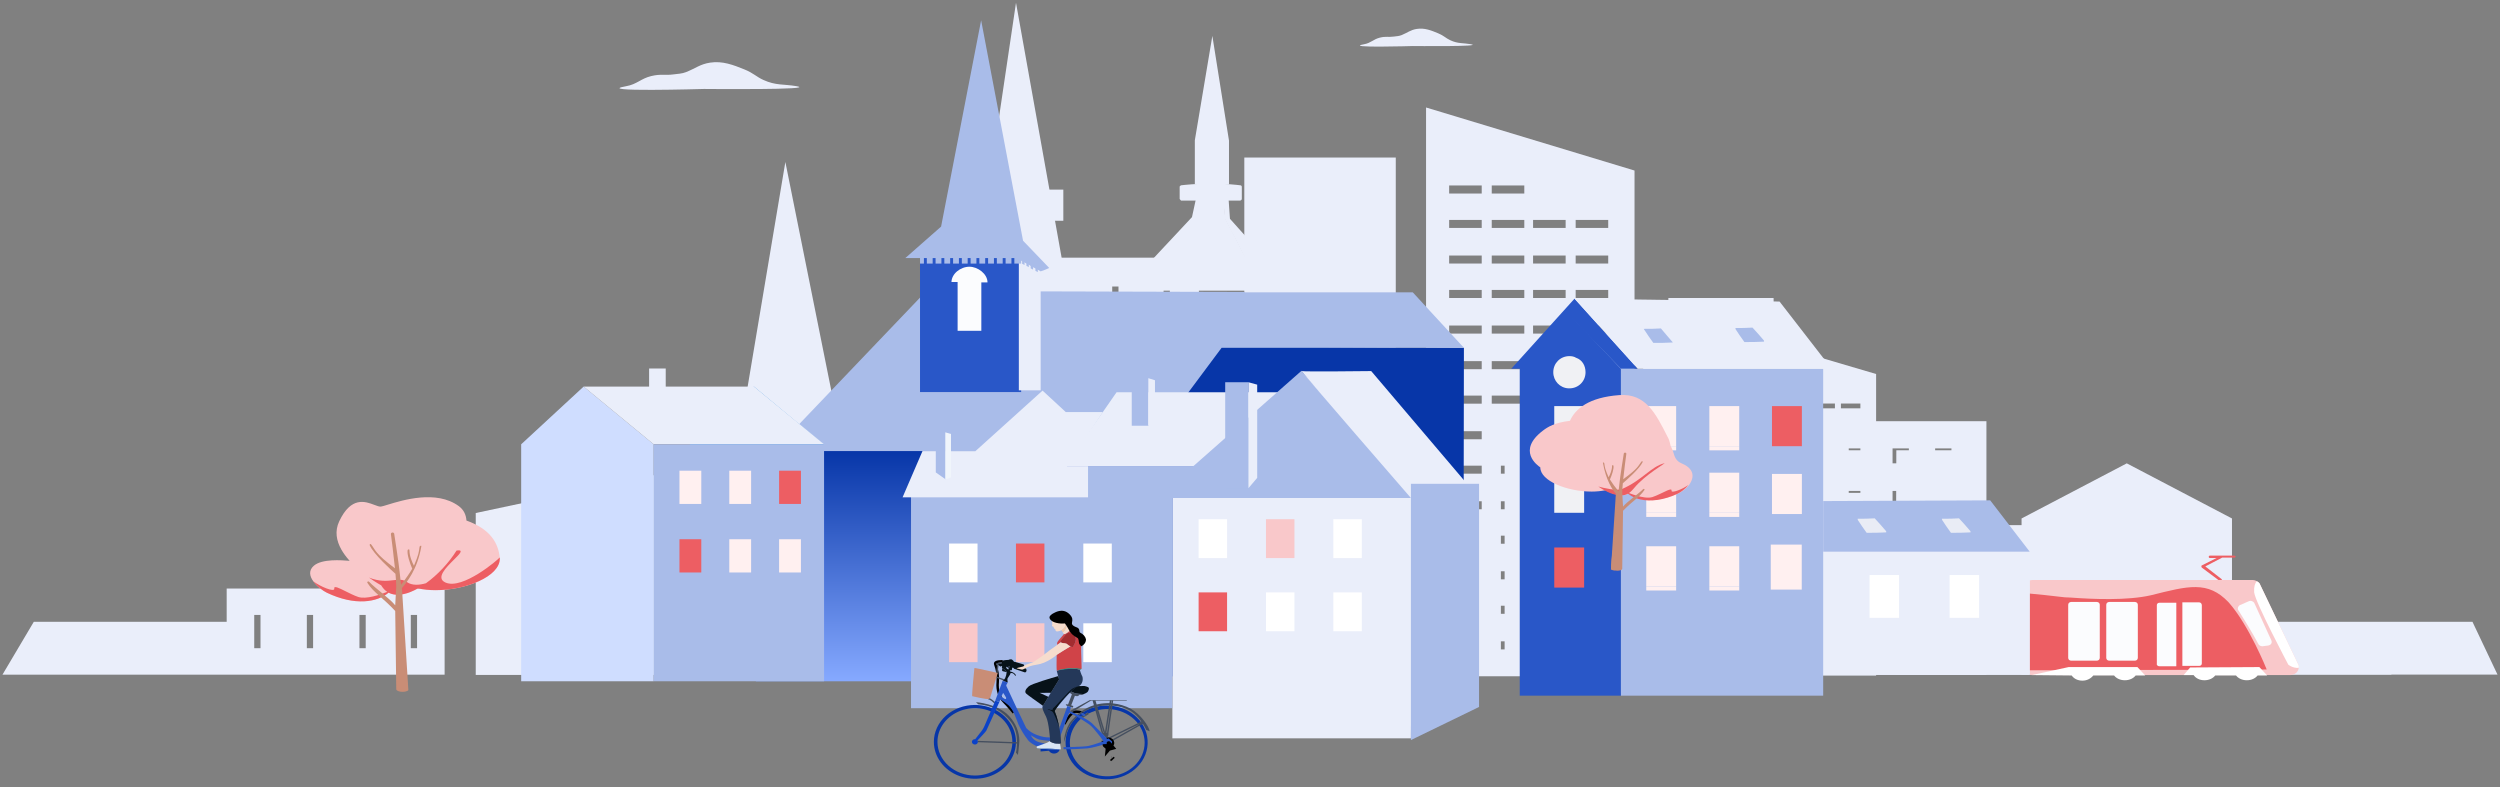 <?xml version="1.0" encoding="UTF-8"?> <svg xmlns="http://www.w3.org/2000/svg" width="505" height="159" viewBox="0 0 505 159" fill="none"><rect x="0" y="0" width="505" height="159" fill="#808080" stroke="none"/><path fill-rule="evenodd" clip-rule="evenodd" d="M288.063 136.328H330.175V34.449L288.063 21.71V136.328ZM292.729 37.464H299.307V39.088H292.729V37.464ZM292.729 44.423H299.307V46.046H292.729V44.423ZM292.729 51.613H299.307V53.237H292.729V51.613ZM292.729 58.572H299.307V60.196H292.729V58.572ZM292.729 65.762H299.307V67.386H292.729V65.762ZM292.729 72.953H299.307V74.577H292.729V72.953ZM292.729 79.912H299.307V81.535H292.729V79.912ZM292.729 87.102H299.307V88.726H292.729V87.102ZM292.729 94.061H299.307V95.684H292.729V94.061ZM292.729 101.251H299.307V102.875H292.729V101.251ZM292.729 108.21H299.307V109.834H292.729V108.21ZM292.729 115.401H299.307V117.024H292.729V115.401ZM292.729 122.359H299.307V123.983H292.729V122.359ZM292.729 129.55H299.307V131.174H292.729V129.55ZM301.331 37.464H307.91V39.088H301.331V37.464ZM301.331 44.423H307.91V46.046H301.331V44.423ZM301.331 51.613H307.91V53.237H301.331V51.613ZM301.331 58.572H307.91V60.196H301.331V58.572ZM301.331 65.762H307.91V67.386H301.331V65.762ZM301.331 72.953H307.91V74.577H301.331V72.953ZM301.331 79.912H307.91V81.535H301.331V79.912ZM301.331 87.102H307.91V88.726H301.331V87.102ZM301.331 94.061H307.91V95.684H301.331V94.061ZM301.331 101.251H307.91V102.875H301.331V101.251ZM301.331 108.21H307.91V109.834H301.331V108.21ZM301.331 115.401H307.91V117.024H301.331V115.401ZM301.331 122.359H307.91V123.983H301.331V122.359ZM301.331 129.55H307.91V131.174H301.331V129.55ZM309.681 44.423H316.259V46.046H309.681V44.423ZM309.681 51.613H316.259V53.237H309.681V51.613ZM309.681 58.572H316.259V60.196H309.681V58.572ZM309.681 65.762H316.259V67.386H309.681V65.762ZM309.681 72.953H316.259V74.577H309.681V72.953ZM309.681 79.912H316.259V81.535H309.681V79.912ZM309.681 87.102H316.259V88.726H309.681V87.102ZM309.681 94.061H316.259V95.684H309.681V94.061ZM309.681 101.251H316.259V102.875H309.681V101.251ZM309.681 108.21H316.259V109.834H309.681V108.21ZM309.681 115.401H316.259V117.024H309.681V115.401ZM309.681 122.359H316.259V123.983H309.681V122.359ZM309.681 129.55H316.259V131.174H309.681V129.55ZM318.283 44.423H324.861V46.046H318.283V44.423ZM318.283 51.613H324.861V53.237H318.283V51.613ZM318.283 58.572H324.861V60.196H318.283V58.572ZM318.283 65.762H324.861V67.386H318.283V65.762ZM318.283 72.953H324.861V74.577H318.283V72.953ZM318.283 79.912H324.861V81.535H318.283V79.912ZM318.283 87.102H324.861V88.726H318.283V87.102ZM318.283 94.061H324.861V95.684H318.283V94.061ZM318.283 101.251H324.861V102.875H318.283V101.251ZM318.283 108.21H324.861V109.834H318.283V108.21ZM318.283 115.401H324.861V117.024H318.283V115.401ZM318.283 122.359H324.861V123.983H318.283V122.359ZM318.283 129.55H324.861V131.174H318.283V129.55Z" fill="#EAEEFA"></path><path fill-rule="evenodd" clip-rule="evenodd" d="M45.789 125.607H6.825L0.5 136.277L89.813 136.277V118.88H45.789L45.789 125.607L51.355 125.607V124.215H52.62V125.607H61.982V124.215H63.247V125.607L63.247 130.942H61.982L61.982 125.607H52.62L52.62 130.942H51.355L51.355 125.607L45.789 125.607ZM82.982 130.942H84.247V124.215H82.982V130.942ZM72.608 130.942H73.874V124.215H72.608V130.942Z" fill="#EAEEFA"></path><path fill-rule="evenodd" clip-rule="evenodd" d="M358.645 85.087H401.257V136.328H337.01V60.196H358.263L358.645 85.087ZM390.901 127.23H394.191V124.215H390.901V127.23ZM390.901 118.88H394.191V115.865H390.901V118.88ZM390.901 110.53H394.191V107.514H390.901V110.53ZM390.901 102.179H394.191V99.164H390.901V102.179ZM390.901 93.597H394.191V90.582H390.901V93.597ZM382.299 127.23H385.588V124.215H382.299V127.23ZM382.299 118.88H385.588V115.865H382.299V118.88ZM382.299 110.53H385.588V107.514H382.299V110.53ZM382.299 102.179H385.588V99.164H382.299V102.179ZM382.299 93.597H385.588V90.582H382.299V93.597ZM373.444 127.23H376.733V124.215H373.444V127.23ZM373.444 118.88H376.733V115.865H373.444V118.88ZM373.444 110.53H376.733V107.514H373.444V110.53ZM373.444 102.179H376.733V99.164H373.444V102.179ZM373.444 93.597H376.733V90.582H373.444V93.597ZM364.841 127.23H368.13V124.215H364.841V127.23ZM364.841 118.88H368.13V115.865H364.841V118.88ZM364.841 110.53H368.13V107.514H364.841V110.53ZM364.841 102.179H368.13V99.164H364.841V102.179ZM364.841 93.597H368.13V90.582H364.841V93.597Z" fill="#EAEEFA"></path><path fill-rule="evenodd" clip-rule="evenodd" d="M242.175 52.05H197.052V85.087H146.576V136.328H281.945V31.823H251.353V85.761H242.175V52.05ZM235.042 130.941V57.876H236.307V130.941H235.042ZM224.669 130.941V57.876H225.934V130.941H224.669ZM214.042 130.941V57.876H215.307V130.941H214.042ZM203.416 130.941V57.876H204.681V130.941H203.416Z" fill="#EAEEFA"></path><path d="M450.861 104.731V125.607H499.44L504.5 136.276H408.355V104.731L429.608 93.597L450.861 104.731Z" fill="#EAEEFA"></path><path fill-rule="evenodd" clip-rule="evenodd" d="M96.099 136.334H138.928V94.526L96.099 103.628V136.334ZM107.777 108.442H111.066V111.457H107.777V108.442ZM107.777 115.864H111.066V118.88H107.777V115.864ZM107.777 124.214H111.066V127.23H107.777V124.214ZM116.38 108.442H119.669V111.457H116.38V108.442ZM116.38 115.864H119.669V118.88H116.38V115.864ZM116.38 124.214H119.669V127.23H116.38V124.214ZM125.235 108.442H128.524V111.457H125.235V108.442ZM125.235 115.864H128.524V118.88H125.235V115.864ZM125.235 124.214H128.524V127.23H125.235V124.214Z" fill="#EAEEFA"></path><path fill-rule="evenodd" clip-rule="evenodd" d="M354.012 136.465H378.975V75.55L354.012 68.196V136.465ZM356.584 77.354H360.517V78.325H356.584V77.354ZM356.584 81.517H360.517V82.488H356.584V81.517ZM356.584 85.818H360.517V86.79H356.584V85.818ZM356.584 89.981H360.517V90.952H356.584V89.981ZM356.584 94.282H360.517V95.254H356.584V94.282ZM356.584 98.584H360.517V99.555H356.584V98.584ZM356.584 102.747H360.517V103.718H356.584V102.747ZM356.584 107.048H360.517V108.02H356.584V107.048ZM356.584 111.211H360.517V112.182H356.584V111.211ZM356.584 115.513H360.517V116.484H356.584V115.513ZM356.584 119.675H360.517V120.647H356.584V119.675ZM356.584 123.977H360.517V124.948H356.584V123.977ZM356.584 128.14H360.517V129.111H356.584V128.14ZM356.584 132.441H360.517V133.412H356.584V132.441ZM361.728 77.354H365.661V78.325H361.728V77.354ZM361.728 81.517H365.661V82.488H361.728V81.517ZM361.728 85.818H365.661V86.79H361.728V85.818ZM361.728 89.981H365.661V90.952H361.728V89.981ZM361.728 94.282H365.661V95.254H361.728V94.282ZM361.728 98.584H365.661V99.555H361.728V98.584ZM361.728 102.747H365.661V103.718H361.728V102.747ZM361.728 107.048H365.661V108.02H361.728V107.048ZM361.728 111.211H365.661V112.182H361.728V111.211ZM361.728 115.513H365.661V116.484H361.728V115.513ZM361.728 119.675H365.661V120.647H361.728V119.675ZM361.728 123.977H365.661V124.948H361.728V123.977ZM361.728 128.14H365.661V129.111H361.728V128.14ZM361.728 132.441H365.661V133.412H361.728V132.441ZM366.72 81.517H370.654V82.488H366.72V81.517ZM366.72 85.818H370.654V86.79H366.72V85.818ZM366.72 89.981H370.654V90.952H366.72V89.981ZM366.72 94.282H370.654V95.254H366.72V94.282ZM366.72 98.584H370.654V99.555H366.72V98.584ZM366.72 102.747H370.654V103.718H366.72V102.747ZM366.72 107.048H370.654V108.02H366.72V107.048ZM366.72 111.211H370.654V112.182H366.72V111.211ZM366.72 115.513H370.654V116.484H366.72V115.513ZM366.72 119.675H370.654V120.647H366.72V119.675ZM366.72 123.977H370.654V124.948H366.72V123.977ZM366.72 128.14H370.654V129.111H366.72V128.14ZM366.72 132.441H370.654V133.412H366.72V132.441ZM371.865 81.517H375.798V82.488H371.865V81.517ZM371.865 85.818H375.798V86.79H371.865V85.818ZM371.865 89.981H375.798V90.952H371.865V89.981ZM371.865 94.282H375.798V95.254H371.865V94.282ZM371.865 98.584H375.798V99.555H371.865V98.584ZM371.865 102.747H375.798V103.718H371.865V102.747ZM371.865 107.048H375.798V108.02H371.865V107.048ZM371.865 111.211H375.798V112.182H371.865V111.211ZM371.865 115.513H375.798V116.484H371.865V115.513ZM371.865 119.675H375.798V120.647H371.865V119.675ZM371.865 123.977H375.798V124.948H371.865V123.977ZM371.865 128.14H375.798V129.111H371.865V128.14ZM371.865 132.441H375.798V133.412H371.865V132.441Z" fill="#EAEEFA"></path><path fill-rule="evenodd" clip-rule="evenodd" d="M208.921 130.082H185.621L181.839 136.465L235.246 136.465V126.058H208.921L208.921 130.082L212.249 130.082V129.25H213.005V130.082H218.603V129.25H219.36V130.082L219.36 133.274H218.603L218.603 130.082H213.005L213.006 133.274H212.249L212.249 130.082L208.921 130.082ZM231.161 133.274H231.917V129.25H231.161V133.274ZM224.958 133.274H225.714V129.25H224.958V133.274Z" fill="#EAEEFA"></path><path fill-rule="evenodd" clip-rule="evenodd" d="M395.769 106.077H421.186L421.137 136.255H382.898L383.06 90.952H395.769V106.077ZM415.286 131.054H417.253V129.25H415.286V131.054ZM415.286 126.058H417.253V124.255H415.286V126.058ZM415.286 121.063H417.253V119.259H415.286V121.063ZM415.286 116.068H417.253V114.264H415.286V116.068ZM415.286 110.934H417.253V109.13H415.286V110.934ZM410.142 131.054H412.109V129.25H410.142V131.054ZM410.142 126.058H412.109V124.255H410.142V126.058ZM410.142 121.063H412.109V119.259H410.142V121.063ZM410.142 116.068H412.109V114.264H410.142V116.068ZM410.142 110.934H412.109V109.13H410.142V110.934ZM404.847 131.054H406.813V129.25H404.847V131.054ZM404.847 126.058H406.813V124.255H404.847V126.058ZM404.847 121.063H406.813V119.259H404.847V121.063ZM404.847 116.068H406.813V114.264H404.847V116.068ZM404.847 110.934H406.813V109.13H404.847V110.934ZM399.703 131.054H401.669V129.25H399.703V131.054ZM399.703 126.058H401.669V124.255H399.703V126.058ZM399.703 121.063H401.669V119.259H399.703V121.063ZM399.703 116.068H401.669V114.264H399.703V116.068ZM399.703 110.934H401.669V109.13H399.703V110.934Z" fill="#EAEEFA"></path><path fill-rule="evenodd" clip-rule="evenodd" d="M326.476 85.957H299.395V106.077H269.136V136.604H349.927V74.162H331.923V106.077H326.476V85.957ZM322.089 133.274V89.565H322.845V133.274H322.089ZM315.886 133.274V89.565H316.642V133.274H315.886ZM309.531 133.274V89.565H310.288V133.274H309.531ZM303.177 133.274V89.565H303.933V133.274H303.177Z" fill="#EAEEFA"></path><path d="M450.866 117.733V130.314H479.812L483.086 136.255H425.726V117.733L438.096 110.656L450.866 117.733Z" fill="#EAEEFA"></path><path fill-rule="evenodd" clip-rule="evenodd" d="M239.179 136.465H264.597V111.627L239.179 116.9V136.465ZM245.988 119.814H247.955V121.618H245.988V119.814ZM245.988 124.254H247.955V126.058H245.988V124.254ZM245.988 129.249H247.955V131.053H245.988V129.249ZM251.132 119.814H253.099V121.618H251.132V119.814ZM251.132 124.254H253.099V126.058H251.132V124.254ZM251.132 129.249H253.099V131.053H251.132V129.249ZM256.427 119.814H258.394V121.618H256.427V119.814ZM256.427 124.254H258.394V126.058H256.427V124.254ZM256.427 129.249H258.394V131.053H256.427V129.249Z" fill="#EAEEFA"></path><path d="M451.322 112.237H446.429C446.254 112.237 446.167 112.317 446.167 112.479C446.167 112.64 446.254 112.721 446.429 112.721H447.74L444.856 114.173C444.769 114.173 444.682 114.254 444.682 114.415C444.682 114.496 444.682 114.577 444.769 114.658L448.438 117.401C448.526 117.401 448.526 117.482 448.613 117.482C448.701 117.482 448.788 117.482 448.788 117.401C448.875 117.321 448.875 117.159 448.788 116.998L445.468 114.415L448.875 112.64H451.322C451.496 112.64 451.584 112.559 451.584 112.398C451.671 112.398 451.496 112.237 451.322 112.237Z" fill="#ED5E63"></path><path d="M464.342 134.914C464.254 135.721 463.555 136.366 462.594 136.366H410.524C410.349 136.366 410.175 136.366 410 136.286V117.241C410.175 117.241 410.349 117.16 410.524 117.16H454.993C455.343 117.16 455.605 117.241 455.867 117.402C456.129 117.564 456.479 117.806 456.566 118.129L464.167 134.026C464.342 134.268 464.429 134.591 464.342 134.914Z" fill="#F9C8CA"></path><path d="M457.876 135.235L444.859 135.316H435.686L418.3 135.397H410C410 135.397 410 134.348 410 134.106V119.903C410.349 119.903 415.591 120.468 416.116 120.548C416.727 120.629 417.426 120.71 418.3 120.71C422.668 121.033 429.745 121.355 434.55 120.226C441.976 118.369 445.995 117.24 450.188 121.678C454.294 126.278 457.876 135.235 457.876 135.235Z" fill="#ED5E63"></path><path d="M464.339 134.915C463.116 134.996 462.242 134.27 462.242 134.27C462.242 134.27 455.602 121.762 455.34 119.663C455.253 118.534 455.515 117.807 455.864 117.404C456.214 117.565 456.476 117.807 456.563 118.13L464.164 134.028C464.339 134.27 464.426 134.593 464.339 134.915Z" fill="white"></path><path d="M442.41 134.829L441.1 136.362H443.109C443.546 137.007 444.332 137.411 445.293 137.411C446.254 137.411 447.04 137.007 447.477 136.442H451.671C452.108 137.007 452.894 137.411 453.855 137.411C454.816 137.411 455.602 137.007 456.039 136.442H457.961L456.389 134.748L442.41 134.829Z" fill="white"></path><path d="M410.439 136.362L417.865 134.748H431.757L433.329 136.442H431.407C430.97 137.007 430.184 137.411 429.223 137.411C428.262 137.411 427.476 137.007 427.039 136.442H422.845C422.408 137.007 421.622 137.492 420.661 137.492C419.7 137.492 418.914 137.088 418.477 136.442L410.439 136.362Z" fill="white"></path><path d="M454.295 121.431L452.461 122.238C452.111 122.4 451.937 122.884 452.111 123.207C452.985 124.579 455.082 127.968 456.217 130.147C456.392 130.389 456.654 130.55 457.004 130.55L458.227 130.389C458.664 130.308 459.013 129.905 458.838 129.421L455.344 121.754C455.082 121.431 454.645 121.27 454.295 121.431Z" fill="#FBFCFE"></path><path d="M418.388 133.458H423.543C423.892 133.458 424.154 133.216 424.154 132.893V122.16C424.154 121.838 423.892 121.595 423.543 121.595H418.388C418.039 121.595 417.777 121.838 417.777 122.16V132.893C417.777 133.216 418.039 133.458 418.388 133.458Z" fill="#FBFCFE"></path><path d="M426.075 133.458H431.23C431.579 133.458 431.841 133.216 431.841 132.893V122.16C431.841 121.838 431.579 121.595 431.23 121.595H426.075C425.726 121.595 425.464 121.838 425.464 122.16V132.893C425.464 133.216 425.726 133.458 426.075 133.458Z" fill="#FBFCFE"></path><path d="M436.206 134.586H439.614V121.755H436.206C435.857 121.755 435.682 121.997 435.682 122.239V134.021C435.595 134.344 435.857 134.586 436.206 134.586Z" fill="#FBFCFE"></path><path d="M444.768 122.242V134.024C444.768 134.346 444.506 134.508 444.244 134.508H440.837V121.677H444.244C444.506 121.677 444.768 121.919 444.768 122.242Z" fill="#FBFCFE"></path><path d="M409.999 111.44H368.283V136.326H409.999V111.44Z" fill="#EAEEFA"></path><path d="M368.283 74.481H307.837L327.418 140.531H368.283V74.481Z" fill="#A9BCE9"></path><path d="M327.418 74.481V140.531H306.986V74.481L317.498 64.001L327.418 74.481Z" fill="#2957C8"></path><path d="M307.837 74.482H305.283L318.053 60.328L330.823 74.482H327.418L317.497 64.26L307.837 74.482Z" fill="#2957C8"></path><path d="M320.278 75.192C320.278 77.029 318.84 78.448 317.02 78.448C316.924 78.448 316.924 78.448 316.828 78.448C315.103 78.365 313.761 76.945 313.761 75.192C313.761 73.355 315.199 71.936 317.02 71.936C317.499 71.936 317.978 72.019 318.361 72.269C319.607 72.687 320.278 73.856 320.278 75.192Z" fill="#F0F1F4"></path><path d="M363.978 82.032H357.94V90.131H363.978V82.032Z" fill="#ED5E63"></path><path d="M351.325 82.032H345.288V90.131H351.325V82.032Z" fill="#FFF0F0"></path><path d="M351.325 90.132H345.288V90.967H351.325V90.132Z" fill="#FFF0F0"></path><path d="M338.581 82.032H332.544V90.131H338.581V82.032Z" fill="#FFF0F0"></path><path d="M338.581 90.132H332.544V90.967H338.581V90.132Z" fill="#FFF0F0"></path><path d="M319.996 82.032H313.959V90.131H319.996V82.032Z" fill="#F0F1F4"></path><path d="M319.996 95.484H313.959V103.583H319.996V95.484Z" fill="#F0F1F4"></path><path d="M319.996 110.594H313.959V118.693H319.996V110.594Z" fill="#ED5E63"></path><path d="M363.978 95.734H357.94V103.833H363.978V95.734Z" fill="#FFF0F0"></path><path d="M351.325 95.484H345.288V103.583H351.325V95.484Z" fill="#FFF0F0"></path><path d="M351.325 103.584H345.288V104.419H351.325V103.584Z" fill="#FFF0F0"></path><path d="M338.581 95.484H332.544V103.583H338.581V95.484Z" fill="#FFF0F0"></path><path d="M338.581 103.584H332.544V104.419H338.581V103.584Z" fill="#FFF0F0"></path><path d="M363.953 110.008H357.692V119.098H363.953V110.008Z" fill="#FFF0F0"></path><path d="M351.325 110.344H345.288V118.443H351.325V110.344Z" fill="#FFF0F0"></path><path d="M351.325 118.447H345.288V119.281H351.325V118.447Z" fill="#FFF0F0"></path><path d="M338.581 110.344H332.544V118.443H338.581V110.344Z" fill="#FFF0F0"></path><path d="M338.581 118.447H332.544V119.281H338.581V118.447Z" fill="#FFF0F0"></path><path d="M402.022 101.072L409.999 111.438H368.283V101.216L402.022 101.072Z" fill="#A9BCE9"></path><path d="M399.782 116.156H393.823V124.805H399.782V116.156Z" fill="white"></path><path d="M383.608 116.156H377.649V124.805H383.608V116.156Z" fill="white"></path><path d="M318.051 60.328L359.471 60.912L369.984 74.482H330.822L318.051 60.328Z" fill="#EAEEFA"></path><path d="M337.71 68.931C336.944 68.012 336.177 67.177 335.506 66.342C334.356 66.426 333.206 66.426 332.056 66.426C332.056 66.426 332.056 66.426 332.056 66.342C332.056 66.342 332.056 66.342 332.056 66.426C332.056 66.426 332.056 66.509 332.152 66.509C332.152 66.509 331.961 66.426 332.248 66.76C332.536 67.261 333.494 68.597 333.973 69.265C335.315 69.265 336.561 69.265 337.902 69.181C337.806 69.014 337.806 69.014 337.71 68.931ZM333.59 68.513C333.398 68.263 333.206 68.096 333.015 67.845C333.206 68.096 333.398 68.263 333.59 68.513Z" fill="#A9BCE9"></path><path d="M356.303 68.763C355.536 67.844 354.769 67.009 354.003 66.174C352.853 66.258 351.703 66.258 350.553 66.258C351.223 67.176 351.798 68.094 352.565 68.929C351.798 68.011 351.223 67.176 350.553 66.258C350.744 66.592 350.361 66.174 350.648 66.592C350.936 67.093 351.894 68.428 352.373 69.096C353.715 69.096 354.961 69.096 356.303 69.013C356.398 68.929 356.303 68.929 356.303 68.763Z" fill="#A9BCE9"></path><path d="M398.02 107.291C397.253 106.373 396.486 105.538 395.72 104.703C394.57 104.786 393.42 104.786 392.27 104.786C392.941 105.705 393.516 106.623 394.282 107.458C393.516 106.54 392.941 105.705 392.27 104.786C392.461 105.12 392.078 104.703 392.366 105.12C392.653 105.621 393.611 106.957 394.091 107.625C395.432 107.625 396.678 107.625 398.02 107.542C398.116 107.458 398.02 107.458 398.02 107.291Z" fill="#E9ECF5"></path><path d="M380.991 107.291C380.225 106.373 379.458 105.538 378.691 104.703C377.541 104.786 376.391 104.786 375.241 104.786C375.912 105.705 376.487 106.623 377.254 107.458C376.487 106.54 375.912 105.705 375.241 104.786C375.433 105.12 375.05 104.703 375.337 105.12C375.625 105.621 376.583 106.957 377.062 107.625C378.404 107.625 379.65 107.625 380.991 107.542C381.087 107.458 380.991 107.458 380.991 107.291Z" fill="#E9ECF5"></path><path d="M295.711 70.252L206.275 69.757V136.637H295.605L295.711 70.252Z" fill="#0736A8"></path><path d="M244.905 28.077L242.988 28.244C243.467 28.16 244.138 28.077 244.905 28.077Z" fill="#EAEEFA"></path><path d="M248.161 40.018L248.449 44.192L261.614 58.888H255.061L247.395 44.192L247.107 39.934L248.161 40.018Z" fill="#EAEEFA"></path><path d="M240.781 43.858L241.74 39.432L247.202 39.85L247.49 44.108L255.156 58.803H251.515V58.72H226.885L240.781 43.858Z" fill="#EAEEFA"></path><path d="M244.895 7.248L248.257 28.416V37.266H241.357V28.332L244.895 7.248Z" fill="#EAEEFA"></path><path d="M238.291 40.186V37.765C238.291 37.598 238.387 37.514 238.579 37.431C239.346 37.347 241.454 37.097 244.616 37.097C247.875 37.097 249.887 37.347 250.558 37.431C250.75 37.431 250.846 37.598 250.846 37.765V40.186C250.846 40.353 250.654 40.52 250.462 40.52H238.579C238.579 40.52 238.387 40.353 238.291 40.186Z" fill="#EAEEFA"></path><path d="M205.231 0.561L195.935 63.23L205.231 62.228L209.352 61.811L216.06 61.059L205.231 0.561Z" fill="#EAEEFA"></path><path d="M158.643 32.72L149.486 87.265L158.643 86.591L162.702 86.309L169.311 85.803L158.643 32.72Z" fill="#EAEEFA"></path><path d="M210.535 44.593H214.792V38.302H210.535V44.593Z" fill="#EAEEFA"></path><path d="M251.401 58.974V59.057H285.386L295.711 70.254H246.764L230.704 91.8H155.586L187.11 58.792L251.401 58.974Z" fill="#A9BCE9"></path><path d="M285.336 99.71V100.056L285.003 149.138H236.821L236.809 99.71H285.336Z" fill="#EAEEFA"></path><path d="M273.174 92.79H275.186V91.371H273.174V92.79Z" stroke="#EAEEFA" stroke-miterlimit="10"></path><path d="M273.174 94.88H275.186V93.21H273.174V94.88Z" stroke="#EAEEFA" stroke-miterlimit="10"></path><path d="M270.589 92.79H272.698V91.371H270.589V92.79Z" stroke="#EAEEFA" stroke-miterlimit="10"></path><path d="M270.589 94.88H272.698V93.21H270.589V94.88Z" stroke="#EAEEFA" stroke-miterlimit="10"></path><path d="M273.174 91.029H275.186V89.193H273.174V91.029Z" stroke="#EAEEFA" stroke-miterlimit="10"></path><path d="M270.589 91.029H272.698V89.193H270.589V91.029Z" stroke="#EAEEFA" stroke-miterlimit="10"></path><path d="M269.821 88.615V95.378H275.955V88.615H269.821ZM272.792 94.877H270.684V93.207H272.792V94.877ZM272.792 92.79H270.684V91.37H272.792V92.79ZM272.792 91.036H270.684V89.2H272.792V91.036ZM275.188 94.877H273.175V93.207H275.188V94.877ZM275.188 92.79H273.175V91.37H275.188V92.79ZM275.188 91.036H273.175V89.2H275.188V91.036Z" fill="#EAEEFA"></path><path d="M273.174 91.029H275.186V89.193H273.174V91.029Z" stroke="#EAEEFA" stroke-miterlimit="10"></path><path d="M273.174 92.79H275.186V91.371H273.174V92.79Z" stroke="#EAEEFA" stroke-miterlimit="10"></path><path d="M273.174 94.88H275.186V93.21H273.174V94.88Z" stroke="#EAEEFA" stroke-miterlimit="10"></path><path d="M270.589 91.029H272.698V89.193H270.589V91.029Z" stroke="#EAEEFA" stroke-miterlimit="10"></path><path d="M270.589 92.79H272.698V91.371H270.589V92.79Z" stroke="#EAEEFA" stroke-miterlimit="10"></path><path d="M270.589 94.88H272.698V93.21H270.589V94.88Z" stroke="#EAEEFA" stroke-miterlimit="10"></path><path d="M272.886 85.778L276.432 88.617H275.57L272.886 86.446L270.299 88.617H269.436L272.886 85.778Z" fill="#EAEEFA"></path><path d="M272.791 86.526L275.475 88.697H270.204L272.791 86.526Z" fill="#EAEEFA"></path><path d="M275.954 88.615H276.338L275.954 95.378V88.615Z" fill="#EAEEFA"></path><path d="M253.241 92.79H255.253V91.371H253.241V92.79Z" stroke="#EAEEFA" stroke-miterlimit="10"></path><path d="M253.241 94.88H255.253V93.21H253.241V94.88Z" stroke="#EAEEFA" stroke-miterlimit="10"></path><path d="M250.746 92.79H252.855V91.371H250.746V92.79Z" stroke="#EAEEFA" stroke-miterlimit="10"></path><path d="M250.746 94.88H252.855V93.21H250.746V94.88Z" stroke="#EAEEFA" stroke-miterlimit="10"></path><path d="M253.241 91.029H255.253V89.193H253.241V91.029Z" stroke="#EAEEFA" stroke-miterlimit="10"></path><path d="M250.746 91.029H252.855V89.193H250.746V91.029Z" stroke="#EAEEFA" stroke-miterlimit="10"></path><path d="M249.889 88.615V95.378H256.022V88.615H249.889ZM252.764 94.877H250.656V93.207H252.764V94.877ZM252.764 92.79H250.656V91.37H252.764V92.79ZM252.764 91.036H250.656V89.2H252.764V91.036ZM255.16 94.877H253.147V93.207H255.16V94.877ZM255.16 92.79H253.147V91.37H255.16V92.79ZM255.16 91.036H253.147V89.2H255.16V91.036Z" fill="#EAEEFA"></path><path d="M253.241 91.029H255.253V89.193H253.241V91.029Z" stroke="#EAEEFA" stroke-miterlimit="10"></path><path d="M253.241 92.79H255.253V91.371H253.241V92.79Z" stroke="#EAEEFA" stroke-miterlimit="10"></path><path d="M253.241 94.88H255.253V93.21H253.241V94.88Z" stroke="#EAEEFA" stroke-miterlimit="10"></path><path d="M250.746 91.029H252.855V89.193H250.746V91.029Z" stroke="#EAEEFA" stroke-miterlimit="10"></path><path d="M250.746 92.79H252.855V91.371H250.746V92.79Z" stroke="#EAEEFA" stroke-miterlimit="10"></path><path d="M250.746 94.88H252.855V93.21H250.746V94.88Z" stroke="#EAEEFA" stroke-miterlimit="10"></path><path d="M252.956 85.778L256.502 88.617H255.64L252.956 86.446L250.369 88.617H249.506L252.956 85.778Z" fill="#EAEEFA"></path><path d="M252.952 86.526L255.635 88.697H250.364L252.952 86.526Z" fill="#EAEEFA"></path><path d="M256.022 88.615H256.501L256.022 95.378V88.615Z" fill="#EAEEFA"></path><path d="M222.764 83.247L225.543 79.24H259.084L244.422 94.269H215.001L222.764 83.247Z" fill="#EAEEFA"></path><path d="M228.612 85.999H231.966V76.481H228.612V85.999Z" fill="#A9BCE9"></path><path d="M231.961 76.394L233.303 76.811V84.827L231.961 85.912V76.394Z" fill="#EAEEFA"></path><path d="M215.195 80.842H222.67L210.404 76.5L215.195 80.842Z" fill="#A9BCE9"></path><path d="M198.582 91.116H152.694V137.62H198.582V91.116Z" fill="url(#paint0_linear_20995_58535)"></path><path d="M243.621 94.175C240.273 97.285 236.821 100.596 236.821 100.596V143.061H184.027V99.963H219.229V94.175H243.621Z" fill="#A9BCE9"></path><path d="M206.276 79.194H185.843V51.673H206.178L206.276 79.194Z" fill="#2957C8"></path><path d="M210.214 54.46V78.841H205.806V51.788L210.214 54.46Z" fill="#EAEEFA"></path><path d="M206.954 52.54V53.542L206.475 53.292V52.29L206.954 52.54Z" fill="#A9BCE9"></path><path d="M207.817 53.042V53.96L207.338 53.71V52.792L207.817 53.042Z" fill="#A9BCE9"></path><path d="M208.678 53.541V54.459L208.198 54.209V53.291L208.678 53.541Z" fill="#A9BCE9"></path><path d="M209.637 54.127V54.962L209.158 54.712V53.877L209.637 54.127Z" fill="#A9BCE9"></path><path d="M186.629 51.673V53.245H187.219V51.673H188.397V53.245H188.987V51.673H190.166V53.245H190.755V51.673H191.934V53.245H192.523V51.673H193.702V53.245H194.291V51.673H195.47V53.245H196.06V51.673H197.238V53.245H197.828V51.673H199.007V53.245H199.596V51.673H200.775V53.245H201.364V51.673H202.543V53.245H203.132V51.673H204.311V53.245H204.9V51.673H206.276V53.245H185.843V51.673H186.629Z" fill="#A9BCE9"></path><path d="M192.192 57.05C192.192 55.296 194.021 53.877 195.833 53.877C197.483 53.877 199.475 55.296 199.475 57.05H198.229V57.133C198.229 57.217 198.229 57.3 198.229 57.384C198.229 57.467 198.229 57.467 198.229 57.551V58.72V59.805V60.807V61.892V62.895V63.98V64.898V65.984V66.819H193.438V65.984V64.898V63.98V62.895V61.892V60.807V59.805V58.72V57.467C193.438 57.384 193.438 57.384 193.438 57.3C193.438 57.217 193.438 57.133 193.438 57.05V56.966H192.192V57.05Z" fill="#FBFCFE"></path><path d="M262.892 74.905L285.769 100.594H233.763L262.892 74.905Z" fill="#A9BCE9"></path><path d="M247.49 98.61H252.186V77.212H247.49V98.61Z" fill="#A9BCE9"></path><path d="M252.187 77.212L253.953 77.698V96.529L252.187 98.61V77.212Z" fill="#EAEEFA"></path><path d="M219.781 100.459H182.321L186.345 91.114H197.052L210.595 78.9L215.291 83.242H222.766L215.524 94.168H219.781V100.459Z" fill="#EAEEFA"></path><path d="M276.982 74.956L298.77 100.594H285.004C285.004 100.594 263.318 75.623 262.935 74.955C263.223 75.122 276.982 74.956 276.982 74.956Z" fill="#EAEEFA"></path><path d="M198.189 4.097L206.656 48.623L211.939 54.125C211.939 54.125 210.781 54.673 210.216 54.813L209.639 54.479L208.196 53.726L207.811 53.475L206.367 52.722L205.598 52.22L205.694 52.136H185.681H182.865L190.101 45.771L198.189 4.097Z" fill="#A9BCE9"></path><path d="M189.031 87.331H191.043V96.85L189.031 95.43V87.331Z" fill="#A9BCE9"></path><path d="M190.949 87.331L192.099 87.665V96.432L190.949 96.85V87.331Z" fill="#F0F5FB"></path><path d="M247.869 104.882H242.119V112.731H247.869V104.882Z" fill="white"></path><path d="M261.479 104.882H255.729V112.731H261.479V104.882Z" fill="#F9C8CA"></path><path d="M275.084 104.882H269.334V112.731H275.084V104.882Z" fill="white"></path><path d="M247.869 119.664H242.119V127.512H247.869V119.664Z" fill="#ED5E63"></path><path d="M261.479 119.664H255.729V127.512H261.479V119.664Z" fill="white"></path><path d="M275.084 119.664H269.334V127.512H275.084V119.664Z" fill="white"></path><path d="M197.461 109.794H191.711V117.643H197.461V109.794Z" fill="white"></path><path d="M210.973 109.794H205.223V117.643H210.973V109.794Z" fill="#ED5E63"></path><path d="M224.581 109.794H218.831V117.643H224.581V109.794Z" fill="white"></path><path d="M197.461 125.907H191.711V133.756H197.461V125.907Z" fill="#F9C8CA"></path><path d="M210.973 125.907H205.223V133.756H210.973V125.907Z" fill="#F9C8CA"></path><path d="M224.581 125.907H218.831V133.756H224.581V125.907Z" fill="white"></path><path d="M132.045 137.619H105.277V89.748L117.895 78.087L132.045 89.748V137.619Z" fill="#CFDDFF"></path><path d="M166.383 136.616H139.358V89.776L152.296 78.087L166.383 89.776V136.616Z" fill="#4C9ADF"></path><path d="M117.893 78.087H152.297L166.461 89.748H132.045L117.893 78.087Z" fill="#EAEEFA"></path><path d="M166.461 89.751H132.046L132.045 137.622H166.461V89.751Z" fill="#A9BCE9"></path><path d="M141.66 95.081H137.252V101.796H141.66V95.081Z" fill="#FFF0F0"></path><path d="M151.725 95.081H147.317V101.796H151.725V95.081Z" fill="#FFF0F0"></path><path d="M161.787 95.081H157.379V101.796H161.787V95.081Z" fill="#ED5E63"></path><path d="M141.66 108.925H137.252V115.64H141.66V108.925Z" fill="#ED5E63"></path><path d="M151.725 108.925H147.317V115.64H151.725V108.925Z" fill="#FFF0F0"></path><path d="M161.787 108.925H157.379V115.64H161.787V108.925Z" fill="#FFF0F0"></path><path fill-rule="evenodd" clip-rule="evenodd" d="M201.539 143.656C200.176 142.837 198.572 142.4 196.932 142.4C195.843 142.4 194.765 142.593 193.759 142.967C192.753 143.342 191.839 143.891 191.069 144.583C190.299 145.276 189.688 146.097 189.271 147.002C188.854 147.906 188.64 148.876 188.64 149.855C188.64 151.329 189.126 152.77 190.037 153.996C190.949 155.222 192.244 156.178 193.759 156.742C195.274 157.306 196.941 157.454 198.55 157.166C200.159 156.878 201.636 156.168 202.796 155.126C203.956 154.083 204.745 152.755 205.065 151.309C205.385 149.863 205.221 148.364 204.593 147.002C203.966 145.64 202.903 144.475 201.539 143.656ZM201.135 155.509C199.891 156.257 198.429 156.656 196.932 156.656C195.939 156.656 194.955 156.48 194.037 156.138C193.119 155.796 192.285 155.295 191.583 154.664C190.88 154.032 190.323 153.282 189.943 152.457C189.563 151.632 189.367 150.748 189.367 149.855C189.367 148.509 189.811 147.195 190.642 146.076C191.473 144.958 192.655 144.086 194.037 143.571C195.419 143.057 196.941 142.922 198.408 143.184C199.876 143.447 201.224 144.094 202.282 145.046C203.34 145.997 204.06 147.208 204.352 148.528C204.644 149.847 204.494 151.214 203.922 152.457C203.349 153.7 202.379 154.762 201.135 155.509Z" fill="#0736A8"></path><path d="M218.81 144.518L218.334 144.158C216.635 145.388 215.544 147.169 215.297 149.117C215.049 151.065 215.665 153.023 217.012 154.565C218.358 156.108 220.326 157.111 222.489 157.359C224.653 157.606 226.838 157.078 228.571 155.887C230.304 154.697 231.445 152.941 231.748 150.999C232.051 149.058 231.492 147.087 230.19 145.514C228.888 143.941 226.95 142.892 224.794 142.595C222.638 142.297 220.439 142.775 218.672 143.925L219.257 144.503L219.093 144.341L219.739 143.937L219.88 144.143C221.558 143.27 223.547 143.011 225.433 143.419C227.319 143.827 228.958 144.872 230.01 146.337C231.063 147.801 231.448 149.574 231.087 151.287C230.726 153.001 229.645 154.523 228.069 155.54C226.493 156.557 224.543 156.99 222.621 156.749C220.7 156.509 218.955 155.613 217.749 154.248C216.542 152.883 215.965 151.153 216.139 149.416C216.312 147.679 217.221 146.068 218.679 144.918L218.406 144.771L218.81 144.518Z" fill="#0736A8"></path><path fill-rule="evenodd" clip-rule="evenodd" d="M217.598 140.631C217.835 140.631 218.081 140.321 218.081 140.321C218.751 140.507 218.928 140.197 218.928 140.197C217.51 140.197 216.988 139.958 216.988 139.958C216.065 139.521 215.053 139.256 214.014 139.179C214.496 139.271 214.968 139.405 215.422 139.577C215.825 139.755 216.196 139.985 216.525 140.259L216.525 140.259L215.745 142.304C215.55 142.261 215.339 142.235 215.304 142.313C215.235 142.463 215.607 142.611 215.607 142.611L216.317 142.859L216.673 142.95L216.83 142.614L216.377 142.481L217.126 140.551C217.278 140.6 217.437 140.626 217.598 140.631Z" fill="#454F5F"></path><path d="M214.496 138.515C214.861 138.408 216.18 138.577 216.83 138.594C217.48 138.612 219.017 138.568 219.017 138.568C219.274 138.609 219.523 138.683 219.755 138.789C220.11 138.957 219.923 139.4 219.755 139.683C219.588 139.967 218.928 140.197 218.928 140.197C217.51 140.197 216.988 139.958 216.988 139.958C216.065 139.521 215.053 139.256 214.014 139.179C213.959 139.114 213.922 139.038 213.905 138.957C213.96 138.848 214.042 138.751 214.144 138.675C214.246 138.598 214.367 138.543 214.496 138.515Z" fill="#071219"></path><path fill-rule="evenodd" clip-rule="evenodd" d="M201.233 133.996H202.325C202.361 133.819 202.432 133.65 202.533 133.495C202.674 133.317 203.703 133.3 203.703 133.3C203.866 133.217 204.052 133.176 204.241 133.181C204.533 133.198 204.835 133.678 204.835 133.678L204.831 133.691C204.818 133.695 204.804 133.701 204.792 133.707C204.856 133.683 204.927 133.678 204.996 133.692L206.731 134.206C206.805 134.246 206.858 134.309 206.881 134.383C206.903 134.457 206.893 134.536 206.852 134.603C206.829 134.677 206.775 134.74 206.701 134.779C206.628 134.818 206.54 134.829 206.457 134.811C206.488 134.822 206.522 134.826 206.555 134.824L207.037 134.987C207.215 134.987 207.361 135.175 207.361 135.406C207.361 135.638 207.215 135.826 207.037 135.826C206.981 135.825 206.927 135.807 206.884 135.775L205.001 135.139C204.867 135.139 204.752 135.035 204.702 134.885L204.676 134.918C204.676 134.918 204.444 134.755 204.444 134.969C204.444 135.184 204.397 135.389 204.33 135.389C204.324 135.389 204.317 135.389 204.308 135.389C204.214 135.387 203.97 135.382 203.987 135.519C204.005 135.67 204.282 135.698 204.282 135.698C204.484 135.749 204.672 135.837 204.835 135.955C205.009 136.075 205.144 136.234 205.226 136.417C205.226 136.486 205.073 136.494 205.073 136.494C205.073 136.494 204.816 136.032 204.511 135.989C204.445 135.98 204.309 135.957 204.14 135.926C204.149 136.113 203.914 136.456 203.727 136.726C203.665 136.817 203.608 136.899 203.568 136.966C203.406 137.231 203.575 137.859 203.575 137.859L202.523 137.552C202.71 137.383 202.88 137.202 203.034 137.008C203.21 136.618 203.313 136.204 203.339 135.783C203.32 135.535 202.424 134.918 202.424 134.918L202.376 134.881L202.434 134.515L202.075 134.648L201.233 133.996ZM204.676 134.72C204.676 134.745 204.678 134.77 204.682 134.795C204.678 134.77 204.676 134.745 204.676 134.72ZM203.73 134.633H203.938L203.883 134.789L203.75 134.871L203.73 134.633ZM203.634 135.24L203.27 134.943V134.709H203.419L203.758 135.045V135.132L203.634 135.24Z" fill="#071219"></path><path d="M202.459 134.942C202.619 135.056 203.291 135.542 203.335 135.768C202.865 135.67 202.438 135.567 202.434 135.519C202.424 135.423 202.434 135.021 202.434 135.021L202.459 134.942Z" fill="#071219"></path><path d="M202.548 133.594C202.548 133.594 200.813 133.487 201.04 134.172C201.474 135.336 201.645 136.567 201.541 137.791C201.374 139.436 201.895 140.854 202.793 141.749C203.691 142.644 204.763 143.971 204.763 143.971" stroke="black" stroke-width="0.5" stroke-miterlimit="10"></path><path d="M215.015 146.249C215.015 146.249 216.243 143.732 217.352 143.761C218.667 143.795 218.588 144.121 218.588 144.121" stroke="black" stroke-width="0.5" stroke-miterlimit="10"></path><path d="M219.035 144.689L219.257 144.503L219.093 144.341L219.739 143.938L219.946 144.24L218.782 144.973L218.406 144.771L218.81 144.518L219.035 144.689Z" fill="#454F5F"></path><path d="M218.666 143.918L219.257 144.503L219.035 144.689L218.327 144.153C218.438 144.071 218.551 143.993 218.666 143.918Z" fill="#2957C8"></path><path d="M201.731 134.182L201.5 136.088L201.201 136.058L201.432 134.152L201.731 134.182Z" fill="#454F5F"></path><path d="M202.773 137.482L201.176 136.889L201.29 136.637L202.887 137.23L202.773 137.482Z" fill="#454F5F"></path><path d="M200.921 141.968C200.806 142.056 200.806 142.056 200.806 142.056L200.806 142.056L200.804 142.055L200.799 142.048C200.793 142.043 200.785 142.035 200.775 142.024C200.753 142.002 200.722 141.971 200.683 141.934C200.605 141.859 200.495 141.759 200.369 141.659C200.242 141.557 200.102 141.457 199.961 141.381C199.819 141.303 199.688 141.255 199.58 141.247L199.607 140.976C199.781 140.989 199.957 141.06 200.116 141.147C200.278 141.236 200.433 141.347 200.568 141.454C200.703 141.562 200.819 141.668 200.902 141.747C200.943 141.786 200.976 141.819 200.999 141.842C201.006 141.849 201.012 141.855 201.017 141.861L201.025 141.87L201.032 141.877L201.034 141.879L201.035 141.88L201.035 141.88C201.035 141.88 201.035 141.88 201.034 141.88L201.03 141.884L200.921 141.968Z" fill="#454F5F"></path><path fill-rule="evenodd" clip-rule="evenodd" d="M220.141 141.422H227.61V141.537H224.71L224.859 141.555L224.782 142.081C226.064 142.204 227.314 142.574 228.441 143.178C230.32 144.21 232.102 146.686 232.233 147.717L231.552 147.446C231.552 147.446 231.326 146.914 230.875 146.211L224.574 149.763L224.415 149.532L230.719 145.978L230.801 146.096C230.748 146.016 230.692 145.934 230.634 145.85L230.707 145.972L223.988 149.268L223.845 149.029L230.554 145.738C229.833 144.736 228.723 143.571 227.227 143.07C226.419 142.79 225.574 142.612 224.716 142.54L223.922 148.017L223.916 148.016V148.437L223.73 148.953L223.431 149.02L222.55 148.099L222.55 148.099L222.55 148.098L222.528 148.076L222.543 148.075L221.083 142.869C220.549 143.015 220.028 143.204 219.528 143.434C217.456 144.396 215.707 146.581 215.401 148.505L214.91 149.908C214.91 149.908 214.972 147.246 216.471 145.546C217.76 144.084 219.161 143.015 220.967 142.456L220.719 141.57L220.864 141.537H220.378L220.115 141.683L216.553 143.851L216.099 143.651L220.141 141.422ZM222.696 148.065L222.841 148.032L221.529 143.353L222.953 148.05L222.696 148.065ZM223.106 148.04L223.22 148.012L223.333 148.026L223.106 148.04ZM223.486 148.017L224.341 142.515C224.366 142.516 224.391 142.517 224.416 142.519L223.624 147.982L223.773 147.999L223.486 148.017ZM221.523 142.304L221.29 141.537H224.189L224.111 142.039C223.368 142.018 222.62 142.079 221.883 142.225C221.761 142.249 221.641 142.276 221.523 142.304ZM224.039 142.505L223.207 147.859L221.652 142.731C222.203 142.614 222.766 142.541 223.335 142.514C223.569 142.503 223.804 142.5 224.039 142.505ZM224.412 142.052L224.489 141.556L224.341 141.537H224.558L224.483 142.057C224.459 142.055 224.436 142.054 224.412 142.052ZM221.027 141.564L221.134 141.537H221.02L221.027 141.564Z" fill="#454F5F"></path><path d="M205.224 152.033L205.62 152.499C205.62 152.499 205.91 150.315 205.91 149.64C205.893 147.828 205.176 146.078 203.881 144.688C201.526 142.091 197.144 141.839 197.144 141.839L197.59 142.263C200.338 142.507 202.531 143.593 204.253 145.875C205.206 147.138 205.444 148.695 205.447 149.928L197.511 149.655L197.5 149.927L205.443 150.2C205.416 151.269 205.224 152.033 205.224 152.033Z" fill="#454F5F"></path><path d="M210.195 151.795V151.416C210.195 151.367 210.174 151.32 210.138 151.284L211.765 151.052C211.798 150.803 211.928 150.573 212.133 150.404C212.338 150.235 212.604 150.137 212.883 150.129C213.161 150.121 213.433 150.203 213.65 150.36C213.867 150.518 214.013 150.74 214.063 150.986C214.113 151.232 214.063 151.487 213.922 151.702C213.781 151.918 213.559 152.082 213.295 152.162C213.031 152.243 212.744 152.236 212.486 152.143C212.228 152.049 212.015 151.875 211.887 151.653L210.195 151.799C210.195 151.798 210.195 151.797 210.195 151.795Z" fill="#0736A8"></path><path d="M224.6 153.191L224.807 153.423L224.6 153.191ZM224.6 153.191L224.62 153.183L224.6 153.191ZM224.6 153.191L224.59 153.179L224.6 153.191ZM223.605 149.487L223.611 149.633L223.632 150.136L223.129 150.153L223.126 150.153C223.132 150.18 223.14 150.206 223.15 150.232L223.253 150.494L223.671 150.869L223.862 151.039L223.838 151.274L223.917 151.181L224.064 151.14L224.6 150.992L224.544 150.925L224.542 150.923L224.305 150.643L224.502 150.333C224.557 150.246 224.584 150.153 224.585 150.061C224.585 149.989 224.569 149.917 224.537 149.847C224.505 149.776 224.455 149.709 224.389 149.649C224.323 149.59 224.242 149.54 224.148 149.505C224.055 149.47 223.954 149.452 223.85 149.452C223.766 149.452 223.683 149.464 223.605 149.487Z" fill="black" stroke="black"></path><path d="M196.932 149.311C196.951 149.311 196.969 149.314 196.987 149.316C197.197 149.031 197.545 148.57 197.935 148.101C198.354 147.624 198.686 147.092 198.92 146.522C199.198 145.945 201.04 141.536 201.04 141.536L201.875 141.796C201.875 141.796 199.402 147.244 199.252 147.562C199.134 147.813 197.942 149.058 197.446 149.571C197.515 149.673 197.545 149.793 197.53 149.913C197.516 150.032 197.457 150.144 197.365 150.23C197.272 150.316 197.15 150.373 197.018 150.39C196.886 150.407 196.751 150.385 196.635 150.326C196.518 150.267 196.427 150.175 196.375 150.065C196.323 149.954 196.313 149.831 196.347 149.715C196.381 149.599 196.457 149.496 196.563 149.423C196.669 149.35 196.798 149.31 196.932 149.311Z" fill="#0B42C8"></path><path d="M202.523 137.552L203.575 137.859C203.575 137.859 203.22 138.367 203.26 138.521C203.299 138.675 207.191 146.89 207.297 147.056C207.871 147.669 208.602 148.148 209.427 148.451C210.624 148.9 211.255 148.96 212.004 148.954C212.457 148.95 212.909 148.924 213.359 148.876L215.607 142.611L216.317 142.859L216.099 143.651C216.099 143.651 219.552 145.129 220.525 146.051C221.498 146.973 223.665 149.267 223.665 149.267L223.916 149.148L224.641 149.775L224.582 150.205L224.386 149.978C224.364 149.928 224.332 149.882 224.291 149.843C224.249 149.805 224.199 149.775 224.144 149.754C224.089 149.733 224.03 149.723 223.971 149.724C223.911 149.724 223.852 149.735 223.798 149.757C223.743 149.779 223.694 149.81 223.653 149.849C223.613 149.889 223.582 149.935 223.561 149.985C223.541 150.036 223.533 150.089 223.536 150.143C223.54 150.196 223.556 150.249 223.583 150.296L222.814 150.329L222.528 150.518C222.528 150.518 220.617 151.082 219.671 151.173C218.724 151.264 216.247 151.36 215.818 151.359C215.709 151.359 215.336 151.349 214.833 151.334C214.838 151.281 214.842 151.228 214.842 151.173C214.841 151.077 214.832 150.98 214.813 150.885L214.842 150.922C214.842 150.922 218.79 150.886 219.828 150.685C220.867 150.484 222.905 149.726 222.905 149.726C222.905 149.726 220.946 146.973 220.065 146.37C218.785 145.461 217.417 144.658 215.976 143.971L213.829 149.648C213.548 149.512 213.235 149.441 212.916 149.441C212.597 149.44 212.283 149.511 212.002 149.647C211.288 149.596 210.577 149.508 209.874 149.385C209.425 149.256 208.243 148.534 208.243 148.534C208.396 148.883 208.638 149.194 208.95 149.442C209.263 149.69 209.636 149.868 210.04 149.961C210.481 150.081 210.904 150.178 211.282 150.255C211.092 150.527 210.99 150.841 210.987 151.162C210.799 151.153 210.611 151.132 210.426 151.099C209.992 150.981 208.467 150.449 207.704 149.562C206.917 148.549 206.251 147.463 205.719 146.323C205.495 145.779 204.693 143.277 203.772 142.507C203.245 142.061 202.682 141.649 202.089 141.275L201.875 141.796L201.04 141.536L202.523 137.552ZM203.087 141.22C203.235 141.221 203.274 141.062 203.225 140.902C203.048 140.58 202.85 140.266 202.634 139.964L202.26 140.725C202.26 140.725 202.939 141.219 203.087 141.22Z" fill="#2957C8"></path><path d="M201.542 135.94C201.542 135.94 196.845 134.849 196.83 134.942C196.815 135.036 196.266 140.564 196.388 140.631C196.51 140.697 199.3 141.259 199.559 141.218C199.656 141.208 199.749 141.177 199.829 141.127C199.909 141.076 199.974 141.009 200.017 140.93C200.063 140.82 201.542 135.94 201.542 135.94Z" fill="#C98D76"></path><path d="M209.469 151.105C209.66 151.087 209.891 151.079 210.172 151.087C211.207 151.122 214.192 151.39 214.192 151.39C214.433 151.347 214.061 150.214 214.142 150.214C214.092 150.223 212.775 150.335 211.991 149.687C211.961 149.721 211.931 149.756 211.881 149.808C211.649 150.067 209.8 150.612 209.519 150.75C209.318 150.854 209.408 151.018 209.469 151.105Z" fill="#D9E6F5"></path><path d="M211.298 144.759C211.901 145.944 212.122 149.549 212.122 149.549C212.122 149.549 212.122 149.549 211.991 149.687C212.775 150.335 214.092 150.214 214.142 150.214C214.222 150.231 214.333 150.11 214.333 150.11C214.303 146.938 213.167 143.86 213.097 143.731C213.026 143.601 213.278 143.195 213.278 143.195C213.278 143.195 216.336 139.294 217.619 138.691C218.935 138.363 218.765 136.815 218.604 136.581C218.443 136.348 218.111 135.31 218.111 135.267C216.101 134.653 213.458 135.483 213.458 135.483C213.519 135.751 213.629 136.192 213.74 136.555C213.84 136.927 213.931 137.23 213.931 137.23C213.931 137.23 213.107 138.57 212.273 139.927C212.102 140.203 211.931 140.48 211.77 140.748C211.278 141.552 210.846 142.261 210.675 142.563C210.625 142.641 210.604 142.693 210.594 142.719C210.474 142.987 210.685 143.575 211.298 144.759Z" fill="#243859"></path><path d="M212.547 143.714C212.92 143.955 213.674 146.024 214.004 147.029C213.83 146.208 213.422 144.467 213.188 144.065C212.955 143.664 213.091 143.429 213.188 143.362C215.1 140.429 216.978 138.992 217.677 138.641C217.483 138.708 216.989 138.902 216.569 139.143C216.045 139.445 212.955 143.011 212.722 143.061C212.489 143.111 212.955 143.212 212.547 143.362C212.139 143.513 211.964 143.212 211.673 143.212C211.381 143.212 212.081 143.412 212.547 143.714Z" fill="#071219"></path><path d="M214.674 127.712C214.785 127.876 214.885 128.04 214.905 128.075C214.905 128.075 215.177 128.369 216.413 127.124C216.433 127.106 216.443 127.089 216.463 127.08C216.463 127.08 216.031 126.268 215.458 125.55C215.488 125.862 215.478 126.138 215.448 126.38C215.328 127.132 214.936 127.53 214.674 127.712Z" fill="#F6DCCD"></path><path d="M213.469 135.483C213.469 135.483 216.112 134.653 218.121 135.267C218.121 135.224 218.343 135.215 218.453 135.137C218.564 135.06 218.353 132.025 218.383 130.106C218.383 129.994 218.383 129.873 218.363 129.76C218.262 129.579 218.142 129.345 217.971 129.026C217.478 128.075 217.056 127.634 216.413 127.115C215.177 128.36 214.906 128.066 214.906 128.066C214.956 128.144 213.589 129.475 213.549 129.855C213.539 129.916 213.529 130.072 213.519 130.288C213.83 130.063 214.122 129.864 214.353 129.708C214.293 129.665 214.252 129.622 214.242 129.587C214.222 129.501 215.348 128.092 215.559 127.962C215.77 127.833 216.564 127.599 217.137 128.464C217.709 129.328 216.694 130.633 216.694 130.633C216.604 130.668 216.443 130.616 216.262 130.521C216.262 130.521 213.559 132.146 213.448 132.267C213.418 133.676 213.408 135.189 213.469 135.483Z" fill="#D04348"></path><path d="M212.489 126.436C212.509 126.514 212.78 126.586 212.78 126.586L212.845 126.752C212.845 126.752 212.936 126.856 212.936 126.925C212.936 126.985 213.006 127.011 213.127 127.089C213.247 127.167 213.107 127.288 213.338 127.495C213.569 127.694 214.423 127.314 214.423 127.314C214.906 127.072 215.157 126.648 215.277 126.225C215.358 125.957 215.378 125.68 215.378 125.438C215.117 125.118 214.815 124.816 214.524 124.634C213.549 124.012 212.735 124.548 212.665 124.634C212.594 124.72 212.489 125.113 212.489 125.381C212.479 125.64 212.664 126.034 212.489 126.436Z" fill="#F6DCCD"></path><path d="M206.394 135.258C206.776 135.362 207.368 134.541 209.398 134.273C211.418 134.005 213.348 132.406 213.458 132.285C213.579 132.164 216.272 130.538 216.272 130.538C215.991 130.391 215.669 130.149 215.609 130.071C215.508 129.959 215.157 129.873 214.865 129.89C214.674 129.899 214.473 129.803 214.353 129.717C214.132 129.873 213.84 130.08 213.519 130.296C212.594 130.945 211.469 131.757 211.237 131.973C210.835 132.354 208.926 133.607 208.715 133.746C208.504 133.875 207.077 134.256 206.946 134.437C206.816 134.619 206.444 134.705 206.102 134.766C205.761 134.835 205.529 134.895 205.389 134.964C205.258 135.034 206.002 135.155 206.394 135.258Z" fill="#F6DCCD"></path><path d="M214.18 129.601C214.19 129.628 214.221 129.682 214.293 129.726C214.416 129.816 214.622 129.914 214.817 129.905C215.116 129.888 215.486 129.977 215.578 130.094C215.64 130.165 215.959 130.416 216.257 130.577C216.432 130.676 216.607 130.73 216.7 130.694C216.7 130.694 217.728 129.341 217.152 128.445C216.566 127.549 215.753 127.791 215.537 127.926C215.311 128.051 214.159 129.511 214.18 129.601Z" fill="#A32C30"></path><path d="M214.413 127.314C214.413 127.314 214.544 127.521 214.675 127.712C214.936 127.53 215.328 127.132 215.438 126.372C215.479 126.13 215.479 125.862 215.448 125.542C215.418 125.507 215.388 125.473 215.368 125.438C215.368 125.68 215.338 125.957 215.267 126.225C215.147 126.648 214.896 127.063 214.413 127.314Z" fill="#F6CAA7"></path><path d="M212.139 124.376C212.139 124.376 211.92 124.597 212.022 124.879C212.379 125.861 214.179 126.034 215.112 125.933C215.142 125.968 215.081 125.893 215.112 125.933C216.145 127.269 215.812 127.85 217.619 128.847C217.95 129.029 217.876 129.623 217.971 129.952C218.049 130.223 218.435 130.554 218.435 130.554C218.978 130.252 219.368 129.801 219.368 129.148C219.251 128.595 218.835 128.118 218.282 127.85C217.739 127.582 218.435 126.988 217.269 126.637C215.637 125.933 217.438 125.455 216.031 124.063C214.614 122.663 213.006 123.804 212.745 123.908C212.484 124.02 212.139 124.376 212.139 124.376Z" fill="black"></path><path d="M207.268 140.082C207.469 140.298 209.288 141.595 210.685 142.581C210.866 142.269 211.288 141.569 211.78 140.765L210.011 139.961L212.283 139.944C213.117 138.587 213.941 137.247 213.941 137.247C213.941 137.247 213.85 136.944 213.75 136.573C212.594 136.901 208.394 138.12 207.821 138.63C207.157 139.209 206.936 139.728 207.268 140.082Z" fill="#071219"></path><path d="M209.469 151.105C209.499 151.139 209.519 151.157 209.519 151.157C209.71 151.278 213.951 151.425 214.192 151.39C214.192 151.39 211.217 151.122 210.172 151.087C209.891 151.079 209.66 151.087 209.469 151.105Z" fill="#A1BEDD"></path><path d="M213.48 135.477C215.345 134.834 217.599 134.974 218.493 135.125L218.143 135.276C217.117 134.874 214.607 135.242 213.48 135.477Z" fill="#019F85"></path><path d="M134.476 74.437H131.122V80.572H134.476V74.437Z" fill="#EAEEFA"></path><path d="M68.95 111.002C69.371 111.749 69.903 112.465 70.495 113.134C70.54 113.185 70.586 113.237 70.632 113.288C70.606 113.286 70.58 113.284 70.552 113.281C68.979 113.157 65.055 112.846 63.397 114.277C62.294 115.226 62.548 116.388 63.272 117.406C64.019 118.464 65.265 119.368 66.024 119.729C71.725 122.447 76.214 121.654 78.494 119.719C78.905 119.937 79.353 120.066 79.831 120.116H79.834C79.914 120.124 79.992 120.129 80.073 120.135C80.416 120.153 80.772 120.132 81.137 120.076C81.143 120.076 81.149 120.076 81.155 120.074C81.489 120.026 81.83 119.946 82.18 119.838C82.219 119.827 82.26 119.814 82.299 119.801C82.383 119.774 82.464 119.748 82.547 119.718C82.607 119.697 82.667 119.676 82.727 119.652C82.786 119.631 82.846 119.607 82.906 119.583C83.402 119.387 83.909 119.142 84.416 118.857C85.55 119.09 86.743 119.217 87.96 119.217C94.149 119.217 100.959 116.441 100.959 112.853C100.959 112.77 100.956 112.688 100.944 112.609C100.65 109.836 99.239 106.958 94.224 105.148C94.145 103.993 93.679 102.995 92.72 102.269C92.714 102.264 92.708 102.259 92.701 102.254C92.689 102.245 92.677 102.235 92.663 102.226C88.147 98.925 81.338 101.022 78.308 101.955C77.662 102.154 77.188 102.3 76.944 102.33C76.625 102.368 76.173 102.196 75.628 101.989C73.8 101.294 70.927 100.2 68.516 105.316C67.584 107.294 67.96 109.243 68.95 111.002Z" fill="#F9C8CA"></path><path fill-rule="evenodd" clip-rule="evenodd" d="M86.05 117.812C84.768 118.188 83.253 118.342 82.159 117.554C81.522 117.096 80.862 117.066 80.088 117.135C79.893 117.153 79.691 117.176 79.48 117.201C78.236 117.346 76.686 117.526 74.532 116.669C75.934 117.66 77.004 118.239 77.004 118.239C77.342 118.817 77.754 119.249 78.219 119.555C76.825 120.117 73.942 121.123 72.345 120.578C71.531 120.3 70.623 119.845 69.816 119.44C68.48 118.77 67.42 118.238 67.524 118.883C67.659 119.729 64.652 118.488 63.272 117.406C64.019 118.464 65.265 119.368 66.024 119.729C71.727 122.447 76.218 121.654 78.496 119.719C78.905 119.936 79.353 120.066 79.831 120.116H79.834C79.914 120.124 79.992 120.129 80.073 120.135C80.416 120.153 80.772 120.132 81.137 120.076C81.143 120.076 81.149 120.076 81.155 120.074C81.489 120.023 81.83 119.944 82.18 119.838C82.219 119.827 82.26 119.814 82.299 119.801C82.383 119.774 82.464 119.747 82.547 119.718C82.607 119.697 82.667 119.676 82.727 119.652C82.786 119.631 82.846 119.607 82.906 119.583C83.404 119.386 83.913 119.14 84.422 118.854C85.554 119.087 86.746 119.214 87.96 119.214C94.149 119.214 100.959 116.438 100.959 112.85C100.959 112.768 100.956 112.685 100.945 112.606C100.658 113.004 93.455 119.209 89.989 117.671C87.959 116.771 90.093 114.649 91.678 113.073C92.894 111.864 93.787 110.975 92.23 111.206H92.227C90.679 113.69 88.408 116.114 86.05 117.812ZM84.499 118.81C84.52 118.798 84.541 118.786 84.562 118.774C84.651 118.724 84.741 118.671 84.828 118.618C84.923 118.562 85.019 118.504 85.112 118.443C85.143 118.424 85.175 118.404 85.206 118.385C84.971 118.535 84.735 118.677 84.499 118.81ZM85.298 118.326L85.306 118.321L85.319 118.313L85.298 118.326ZM85.463 118.218C85.498 118.194 85.534 118.17 85.57 118.145C85.594 118.129 85.619 118.112 85.643 118.095L85.679 118.071C85.706 118.053 85.733 118.034 85.76 118.016C85.792 117.994 85.824 117.972 85.856 117.949C85.725 118.041 85.594 118.131 85.463 118.218ZM78.692 119.545C78.695 119.543 78.698 119.54 78.701 119.537C78.767 119.475 78.831 119.412 78.893 119.348C78.9 119.341 78.907 119.333 78.915 119.325C78.843 119.4 78.769 119.474 78.692 119.545ZM79.018 119.214C79.018 119.214 79.018 119.214 79.018 119.214V119.214Z" fill="#ED5E63"></path><path d="M74.194 117.711C75.471 119.724 77.252 120.639 79.834 123.418L80.043 139.221C80.043 139.512 80.611 139.751 81.313 139.751C81.845 139.751 82.299 139.613 82.49 139.422V139.406L82.464 138.998L81.295 120.408V120.376C81.283 120.302 81.241 119.281 81.182 118.801C82.126 117.658 84.302 115.088 85.103 110.405C85.165 110.034 84.774 110.349 84.762 110.423C84.573 111.715 84.6 111.906 83.62 114.285C83.264 113.608 82.715 112.37 82.709 111.163C82.709 110.824 82.362 111.025 82.347 111.105C82.168 111.938 82.795 113.813 83.273 114.884C82.703 115.841 81.965 116.915 81.011 118.117C80.904 117.22 80.79 116.236 80.724 115.531C80.578 114.004 79.804 108.938 79.63 107.819C79.61 107.687 79.493 107.586 79.347 107.567C79.129 107.538 78.94 107.7 78.964 107.894C79.105 108.968 79.508 112.107 79.78 114.802C75.728 111.779 75.823 111.063 75.031 110.044C74.75 109.681 74.64 110.047 74.673 110.124C75.45 111.927 79.09 115.208 79.885 115.91C79.98 116.966 80.043 117.881 80.043 118.467L79.834 122.272C78.788 120.952 75.76 118.785 74.649 117.605C74.293 117.226 74.138 117.621 74.194 117.711Z" fill="#C98D76"></path><path d="M278.721 7.607C277.421 7.932 276.898 8.691 275.577 8.93C271.099 9.739 285.4 9.298 285.4 9.298C285.4 9.298 300.015 9.445 297.107 8.93C295.487 8.643 294.514 8.862 292.943 8.122C291.989 7.672 291.681 7.214 290.507 6.725C289.153 6.163 287.773 5.59 286.185 5.843C284.909 6.047 284.378 6.578 283.121 7.092C282.608 7.302 282.103 7.311 281.549 7.387C280.389 7.546 279.969 7.296 278.721 7.607Z" fill="#EAEEFA"></path><path d="M131.541 15.367C129.469 15.866 128.635 17.036 126.529 17.403C119.386 18.648 142.193 17.969 142.193 17.969C142.193 17.969 165.5 18.195 160.864 17.403C158.279 16.961 156.727 17.299 154.222 16.159C152.7 15.466 152.211 14.761 150.338 14.009C148.179 13.143 145.978 12.261 143.446 12.651C141.41 12.965 140.563 13.783 138.559 14.574C137.74 14.897 136.936 14.91 136.052 15.027C134.202 15.273 133.532 14.887 131.541 15.367Z" fill="#EAEEFA"></path><path d="M285.004 97.728L298.77 97.727V142.804L285.004 149.494V97.728Z" fill="#A9BCE9"></path><path d="M337.445 90.007C337.445 90.007 337.268 89.082 337.04 88.614C337.027 88.59 337.015 88.566 337.003 88.543C336.991 88.519 336.98 88.495 336.966 88.471C336.924 88.387 336.881 88.303 336.839 88.219C334.41 83.425 332.382 79.42 327.092 79.811C320.927 80.266 318.218 82.579 317.134 85.001C314.008 85.384 312.659 86.237 311.712 86.953C306.306 91.037 310.634 94.053 311.1 94.379C311.126 94.397 311.14 94.406 311.14 94.408C311.14 97.166 316.578 99.3 321.518 99.3C322.491 99.3 323.446 99.202 324.352 99.022C325.214 99.487 326.065 99.814 326.856 99.942C327.121 99.985 327.375 100.007 327.622 100.007C327.719 100.007 327.817 100.005 327.911 99.997C327.93 99.994 327.952 99.993 327.973 99.992C327.978 99.991 327.983 99.991 327.988 99.991C327.994 99.99 328 99.99 328.005 99.99C328.387 99.95 328.743 99.854 329.073 99.684C329.073 99.684 329.074 99.685 329.074 99.685C329.26 99.839 329.466 99.98 329.687 100.113C329.876 100.224 330.073 100.327 330.285 100.423C331.894 101.135 334.197 101.324 336.966 100.478C337.626 100.277 338.316 100.02 339.028 99.69C339.635 99.413 340.628 98.719 341.226 97.906C341.806 97.123 342.926 94.951 339.674 93.597C338.519 93.117 338.256 92.207 338.005 91.339C337.865 90.855 337.445 90.007 337.445 90.007Z" fill="#F9C8CA"></path><path d="M341.04 97.963C340.442 98.776 339.449 99.471 338.843 99.748C338.13 100.077 337.44 100.334 336.78 100.535C334.011 101.381 331.708 101.192 330.099 100.48C329.887 100.384 329.69 100.281 329.501 100.171C329.28 100.037 329.074 99.896 328.889 99.743C328.738 99.622 328.594 99.491 328.47 99.355C328.47 99.355 328.718 99.466 329.11 99.617C329.316 99.697 329.572 99.79 329.855 99.886C330.07 99.959 330.3 100.035 330.538 100.105C331.646 100.435 332.951 100.681 333.799 100.405C334.807 100.072 335.997 99.415 336.783 99.078C337.346 98.842 337.705 98.771 337.65 99.101C337.538 99.75 339.935 98.796 341.04 97.963Z" fill="#ED5E63"></path><path d="M330.079 98.605C329.395 99.441 328.741 99.954 327.822 100.047H327.819C326.367 100.198 324.582 99.473 322.855 98.278C323.878 98.567 326.65 99.219 327.651 98.781C331.79 96.974 333.466 94.261 336.218 93.569C336.669 93.453 332.329 95.852 330.079 98.605Z" fill="#ED5E63"></path><path d="M332.193 98.95C331.21 100.443 329.841 101.12 327.853 103.177L327.691 114.889C327.691 115.104 327.254 115.282 326.714 115.282C326.305 115.282 325.554 115.18 325.407 115.039L325.427 114.723L326.327 100.947V100.923C326.327 100.947 326.37 100.113 326.415 99.756C325.688 98.909 324.413 97.004 323.797 93.534C323.749 93.26 324.05 93.493 324.058 93.549C324.203 94.505 324.183 94.648 324.936 96.41C325.209 95.907 325.632 94.99 325.638 94.097C325.638 93.845 325.905 93.995 325.916 94.053C326.055 94.67 325.572 96.06 325.203 96.854C325.643 97.562 326.211 98.358 326.944 99.249C327.027 98.584 327.115 97.856 327.166 97.332C327.279 96.201 327.873 92.447 328.006 91.617C328.023 91.52 328.112 91.445 328.225 91.43C328.393 91.408 328.538 91.527 328.521 91.673C328.413 92.469 328.103 94.796 327.893 96.793C331.012 94.553 330.938 94.022 331.548 93.267C331.764 92.998 331.85 93.269 331.824 93.325C331.225 94.662 328.424 97.094 327.813 97.613C327.739 98.395 327.691 99.074 327.691 99.508L327.853 102.328C328.657 101.35 330.989 99.744 331.844 98.87C332.119 98.591 332.236 98.882 332.193 98.95Z" fill="#C98D76"></path><g style="mix-blend-mode:soft-light" opacity="0.75"><path d="M326.16 115.233C325.808 115.123 325.549 114.966 325.471 114.769C325.268 114.253 325.637 112.156 325.953 110.364C326.024 109.959 326.093 109.57 326.151 109.218C326.313 108.247 326.28 107.297 326.248 106.363C326.218 105.461 326.187 104.574 326.333 103.698C326.433 103.097 326.569 101.753 326.733 100.343C326.733 100.343 326.987 99.577 326.917 100.608C326.847 101.639 326.686 103.94 326.608 104.901C326.578 105.265 326.586 105.874 326.597 106.601C326.621 108.266 326.654 110.547 326.25 111.915C325.857 113.247 325.992 114.532 326.16 115.233Z" fill="#C98D76"></path></g><defs><linearGradient id="paint0_linear_20995_58535" x1="175.638" y1="91.116" x2="175.638" y2="137.62" gradientUnits="userSpaceOnUse"><stop stop-color="#0736A8"></stop><stop offset="1" stop-color="#86A9FF"></stop></linearGradient></defs></svg> 